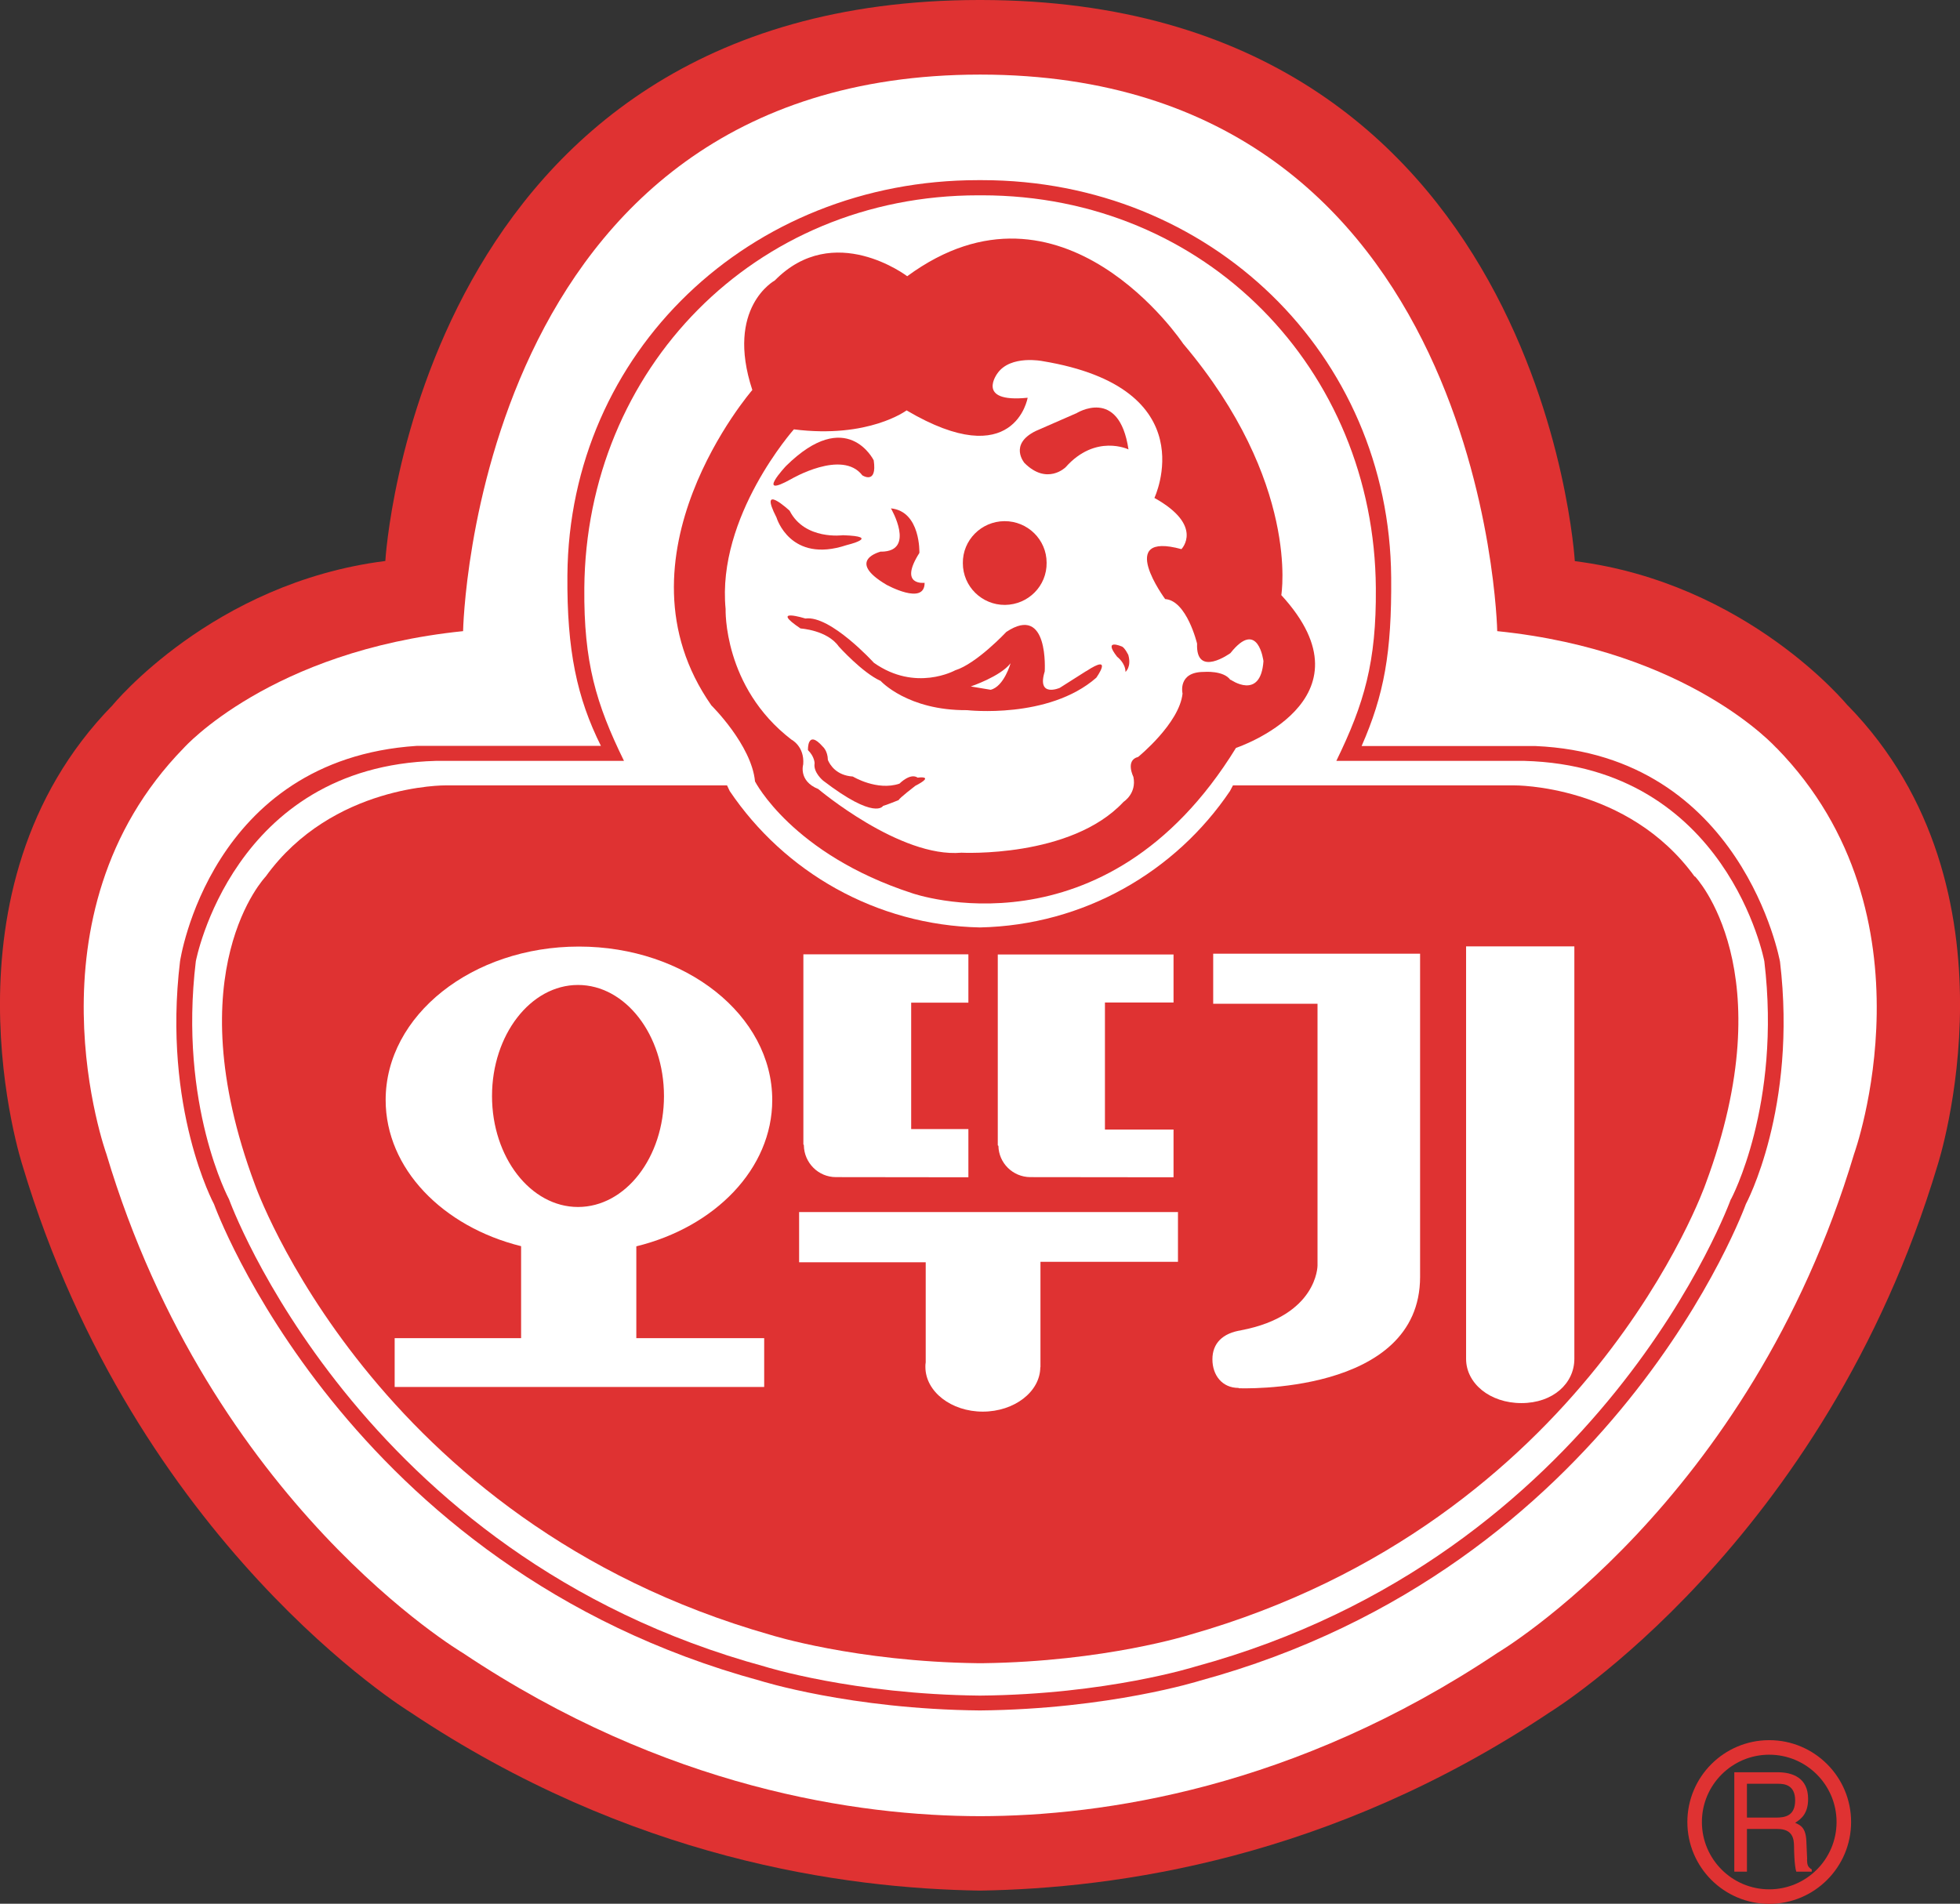 <?xml version="1.0" encoding="UTF-8"?>
<svg id="_레이어_2" data-name="레이어 2" xmlns="http://www.w3.org/2000/svg" viewBox="0 0 124.01 120.47">
  <rect x="0" y="0" width="124.01" height="120.47" fill="#333333" stroke="none"/>
  <defs>
    <style>
      .cls-1 {
        fill: #fff;
      }

      .cls-2 {
        fill: #df3232;
      }
    </style>
  </defs>
  <g id="Layer_1" data-name="Layer 1">
    <g>
      <path class="cls-2" d="m116.9,44.64s-6.33-7.75-17.26-9.13C99.63,35.5,97.61.03,62.07,0h0s-.03,0-.03,0h-.09C26.41.02,24.38,35.5,24.38,35.5c-10.94,1.38-17.26,9.13-17.26,9.13-11.39,11.64-5.7,29.11-5.7,29.11,7.17,23.98,24.52,34.6,24.52,34.6,13.94,9.32,27.48,11.17,36.06,11.3h.02c8.57-.14,22.12-1.98,36.06-11.3,0,0,17.33-10.62,24.51-34.6,0,0,5.69-17.46-5.69-29.11Z"/>
      <path class="cls-1" d="m112.39,47.33s-5.48-6.15-17.66-7.39c0,0-.67-35.21-32.71-35.22h0s0,0-.01,0h-.01c-32.06.02-32.7,35.22-32.7,35.22-12.19,1.25-17.67,7.39-17.67,7.39-10.35,10.6-4.9,25.69-4.9,25.69,6.62,22.17,22.55,31.58,22.55,31.58,12.85,8.59,25.03,10.32,32.72,10.33h.02c7.69-.01,19.87-1.74,32.72-10.33,0,0,15.94-9.41,22.57-31.58,0,0,5.45-15.09-4.91-25.69Z"/>
      <path class="cls-2" d="m112.62,60.85s-2.36-13.08-15.48-13.64h-10.99c1.42-3.24,1.91-5.9,1.87-10.67-.1-14.12-11.44-25.14-25.89-25.14h-.25c-14.45,0-25.87,10.89-25.98,25-.04,4.77.61,7.77,2.12,10.8h-11.65c-13.12.86-14.98,13.64-14.98,13.64-1.12,9.31,2.15,15.36,2.15,15.36,0,0,8.26,23,34.56,30.16,0,0,5.69,1.8,13.9,1.88,8.2-.08,13.91-1.88,13.91-1.88,26.28-7.16,34.55-30.16,34.55-30.16,0,0,3.27-6.05,2.16-15.36Zm-3.11,15.04s-8.11,22.55-33.87,29.57c0,0-5.6,1.77-13.64,1.84-8.05-.08-13.62-1.84-13.62-1.84-25.78-7.02-33.89-29.57-33.89-29.57,0,0-3.2-5.94-2.1-15.06,0,0,2.32-12.33,15.18-12.68h11.91c-1.77-3.61-2.55-6.25-2.51-10.93.11-13.84,10.75-24.86,24.92-24.86h.25c14.16,0,24.82,11.03,24.91,24.86.04,4.68-.74,7.32-2.5,10.93h11.9c12.86.35,15.18,12.68,15.18,12.68,1.09,9.12-2.11,15.06-2.11,15.06Z"/>
      <path class="cls-2" d="m107.22,55.47c-4.24-5.85-11.42-5.77-11.42-5.77h-17.79l-.19.36c-3.44,5.1-9.23,8.49-15.82,8.63-6.59-.14-12.38-3.52-15.83-8.63l-.17-.36h-17.8s-7.17-.08-11.39,5.77c0,0-5.73,5.94-.69,19.47,0,0,7.45,21.35,32.64,28.52,0,0,5.36,1.69,13.11,1.79h0c.05,0,.1,0,.15,0,.05,0,.1,0,.15,0h0c7.74-.1,13.11-1.8,13.11-1.8,25.19-7.17,32.63-28.52,32.63-28.52,5.04-13.53-.67-19.47-.67-19.47Z"/>
      <path class="cls-1" d="m40.26,78.87c4.98-1.22,8.6-4.91,8.6-9.26,0-5.36-5.48-9.71-12.23-9.71s-12.23,4.35-12.23,9.71c0,4.34,3.61,8.02,8.57,9.25v5.82h-8v3.09h23.38s0-3.09,0-3.09h-8.09v-5.81Zm-3.69-2.49c-3,0-5.44-3.15-5.44-7.02s2.44-7.03,5.44-7.03,5.44,3.15,5.44,7.03-2.43,7.02-5.44,7.02Z"/>
      <g>
        <path class="cls-1" d="m50.86,72.45v.03c.02,1.11.92,2.01,2.03,2.01,0,0,0,0,.03,0h0s8.35.01,8.35.01v-3.05h-3.62v-8h3.62v-3.06h-10.44v12.03s.02.03.02.03Z"/>
        <path class="cls-1" d="m65.19,74.49h0s9.06.01,9.06.01v-3.02h-4.34v-8.04h4.34v-3.04h-11.12s0,12.08,0,12.08l.04.03c.02,1.09.91,1.97,2.01,1.98Z"/>
        <path class="cls-1" d="m74.54,76.7h-23.98v3.18h8.01v6.33c-.02.09-.02.2-.02.29,0,1.56,1.63,2.83,3.63,2.83s3.63-1.26,3.64-2.81h.01v-6.67s8.7,0,8.7,0v-3.17Z"/>
      </g>
      <g>
        <path class="cls-1" d="m92.76,59.89v26.1c0,1.55,1.5,2.8,3.5,2.8s3.35-1.25,3.35-2.8v-26.1h-6.85Z"/>
        <path class="cls-1" d="m76.75,63.52h6.61v16.57s0,3.17-4.83,4.09h.02c-1.2.18-1.84.83-1.84,1.84s.62,1.81,1.65,1.81l.02.02s11.47.47,11.47-7.05v-20.45h-13.09v3.18Z"/>
      </g>
      <g>
        <path class="cls-2" d="m81.07,37.65s1.2-7.14-6.21-15.9c0,0-7.64-11.49-17.46-4.27,0,0-4.64-3.54-8.38.27,0,0-3.14,1.7-1.42,6.93,0,0-9.16,10.57-2.59,19.96,0,0,2.54,2.5,2.76,4.81,0,0,2.35,4.6,9.93,7.07,0,0,12.2,4.31,20.5-9.19,0,0,9-3,2.86-9.68Zm-3.22,5.38c-.43-.62-1.68-.51-1.68-.51-1.68,0-1.35,1.37-1.35,1.37-.2,1.89-2.81,4.01-2.81,4.01-.83.21-.3,1.26-.3,1.26.22,1.05-.62,1.58-.62,1.58-3.33,3.58-10.26,3.22-10.26,3.22-3.88.35-9.06-4.03-9.06-4.03-1.27-.51-.95-1.56-.95-1.56.09-1.15-.75-1.57-.75-1.57-4.33-3.33-4.16-8.26-4.16-8.26-.57-5.87,4.32-11.37,4.32-11.37,4.73.6,7.13-1.2,7.13-1.2,6.85,4.04,7.66-.8,7.66-.8-3.36.34-1.9-1.56-1.9-1.56.83-1.16,2.83-.76,2.83-.76,10.39,1.71,7.09,8.66,7.09,8.66,3.16,1.76,1.71,3.24,1.71,3.24-4.21-1.15-1.03,3.16-1.03,3.16,1.37.09,2.02,2.82,2.02,2.82-.09,2.2,2.11.6,2.11.6,1.76-2.22,2.09.51,2.09.51-.18,2.52-2.08,1.17-2.08,1.17Z"/>
        <path class="cls-2" d="m50.05,30.32s3.23-1.91,4.51-.24c0,0,.95.62.72-.95,0,0-1.69-3.45-5.55.36,0,0-1.98,2.11.32.83Z"/>
        <path class="cls-2" d="m68.08,26.16l-2.56,1.12c-1.71.85-.7,2.02-.7,2.02,1.43,1.43,2.6.27,2.6.27,1.9-2.14,3.98-1.13,3.98-1.13-.6-4.01-3.31-2.28-3.31-2.28Z"/>
        <path class="cls-2" d="m63.59,38.28c1.47-.02,2.65-1.2,2.63-2.67,0-1.46-1.2-2.64-2.67-2.63-1.46.01-2.65,1.2-2.63,2.66,0,1.48,1.21,2.65,2.67,2.64Z"/>
        <path class="cls-2" d="m55.75,34.9s-2.3.54.33,2.1c0,0,2.43,1.35,2.42-.12,0,0-1.67.22-.33-1.89,0,0,.09-2.63-1.8-2.82,0,0,1.59,2.72-.61,2.74Z"/>
        <path class="cls-2" d="m53.55,34.5s2.3-.55-.22-.63c0,0-2.41.33-3.37-1.55,0,0-2.01-1.87-.83.43,0,0,.86,2.93,4.42,1.75Z"/>
        <path class="cls-2" d="m68.72,42.47l-1.67,1.06s-1.47.64-.95-1.04c0,0,.28-4.31-2.43-2.5,0,0-1.88,2.01-3.24,2.43,0,0-2.5,1.39-5.14-.48,0,0-2.75-3.02-4.33-2.8,0,0-2.32-.72-.31.63,0,0,1.69.1,2.42,1.14,0,0,1.49,1.66,2.65,2.18,0,0,1.7,1.88,5.47,1.85,0,0,5.15.59,8.17-2.05,0,0,1.14-1.58-.63-.42Zm-6.04,1.18l-1.26-.21s1.88-.63,2.52-1.47c0,0-.41,1.47-1.26,1.68Z"/>
        <path class="cls-2" d="m70.97,40.91s-1.22-.54-.29.65c0,0,.53.39.53.96,0,0,.39-.31.18-1.07,0,0-.21-.45-.42-.55Z"/>
        <path class="cls-2" d="m58.06,49.21c-.47-.32-1.15.38-1.15.38-1.42.48-2.95-.45-2.95-.45-1.05-.07-1.45-.74-1.58-1.05-.01-.58-.32-.84-.32-.84-1-1.14-.94.22-.94.22.42.41.42.83.42.83-.1.58.54,1.1.54,1.1,3.3,2.53,3.79,1.6,3.79,1.6.2-.05.99-.37.99-.37.02-.11,1.05-.9,1.05-.9,1.31-.68.15-.52.15-.52Z"/>
      </g>
      <g>
        <path class="cls-2" d="m111.94,110.12c-2.86,0-5.18,2.32-5.18,5.18s2.32,5.18,5.18,5.18,5.18-2.32,5.18-5.18-2.32-5.18-5.18-5.18Zm0,9.44c-2.35,0-4.26-1.91-4.26-4.26s1.91-4.26,4.26-4.26,4.26,1.91,4.26,4.26-1.91,4.26-4.26,4.26Z"/>
        <path class="cls-2" d="m114.34,117.67l-.05-1.14c-.03-.87-.37-1.03-.71-1.18.38-.24.82-.58.82-1.51,0-1.33-.97-1.69-1.94-1.69h-2.73v6.29h.8v-2.7h1.93c.95,0,1.05.6,1.05,1.12,0,.24.02,1.19.14,1.58h.98v-.14c-.25-.15-.29-.28-.3-.63Zm-1.96-2.65h-1.85v-2.14h1.99c.39,0,1.06.08,1.06,1.05s-.62,1.09-1.2,1.09Z"/>
      </g>
    </g>
  </g>
</svg>